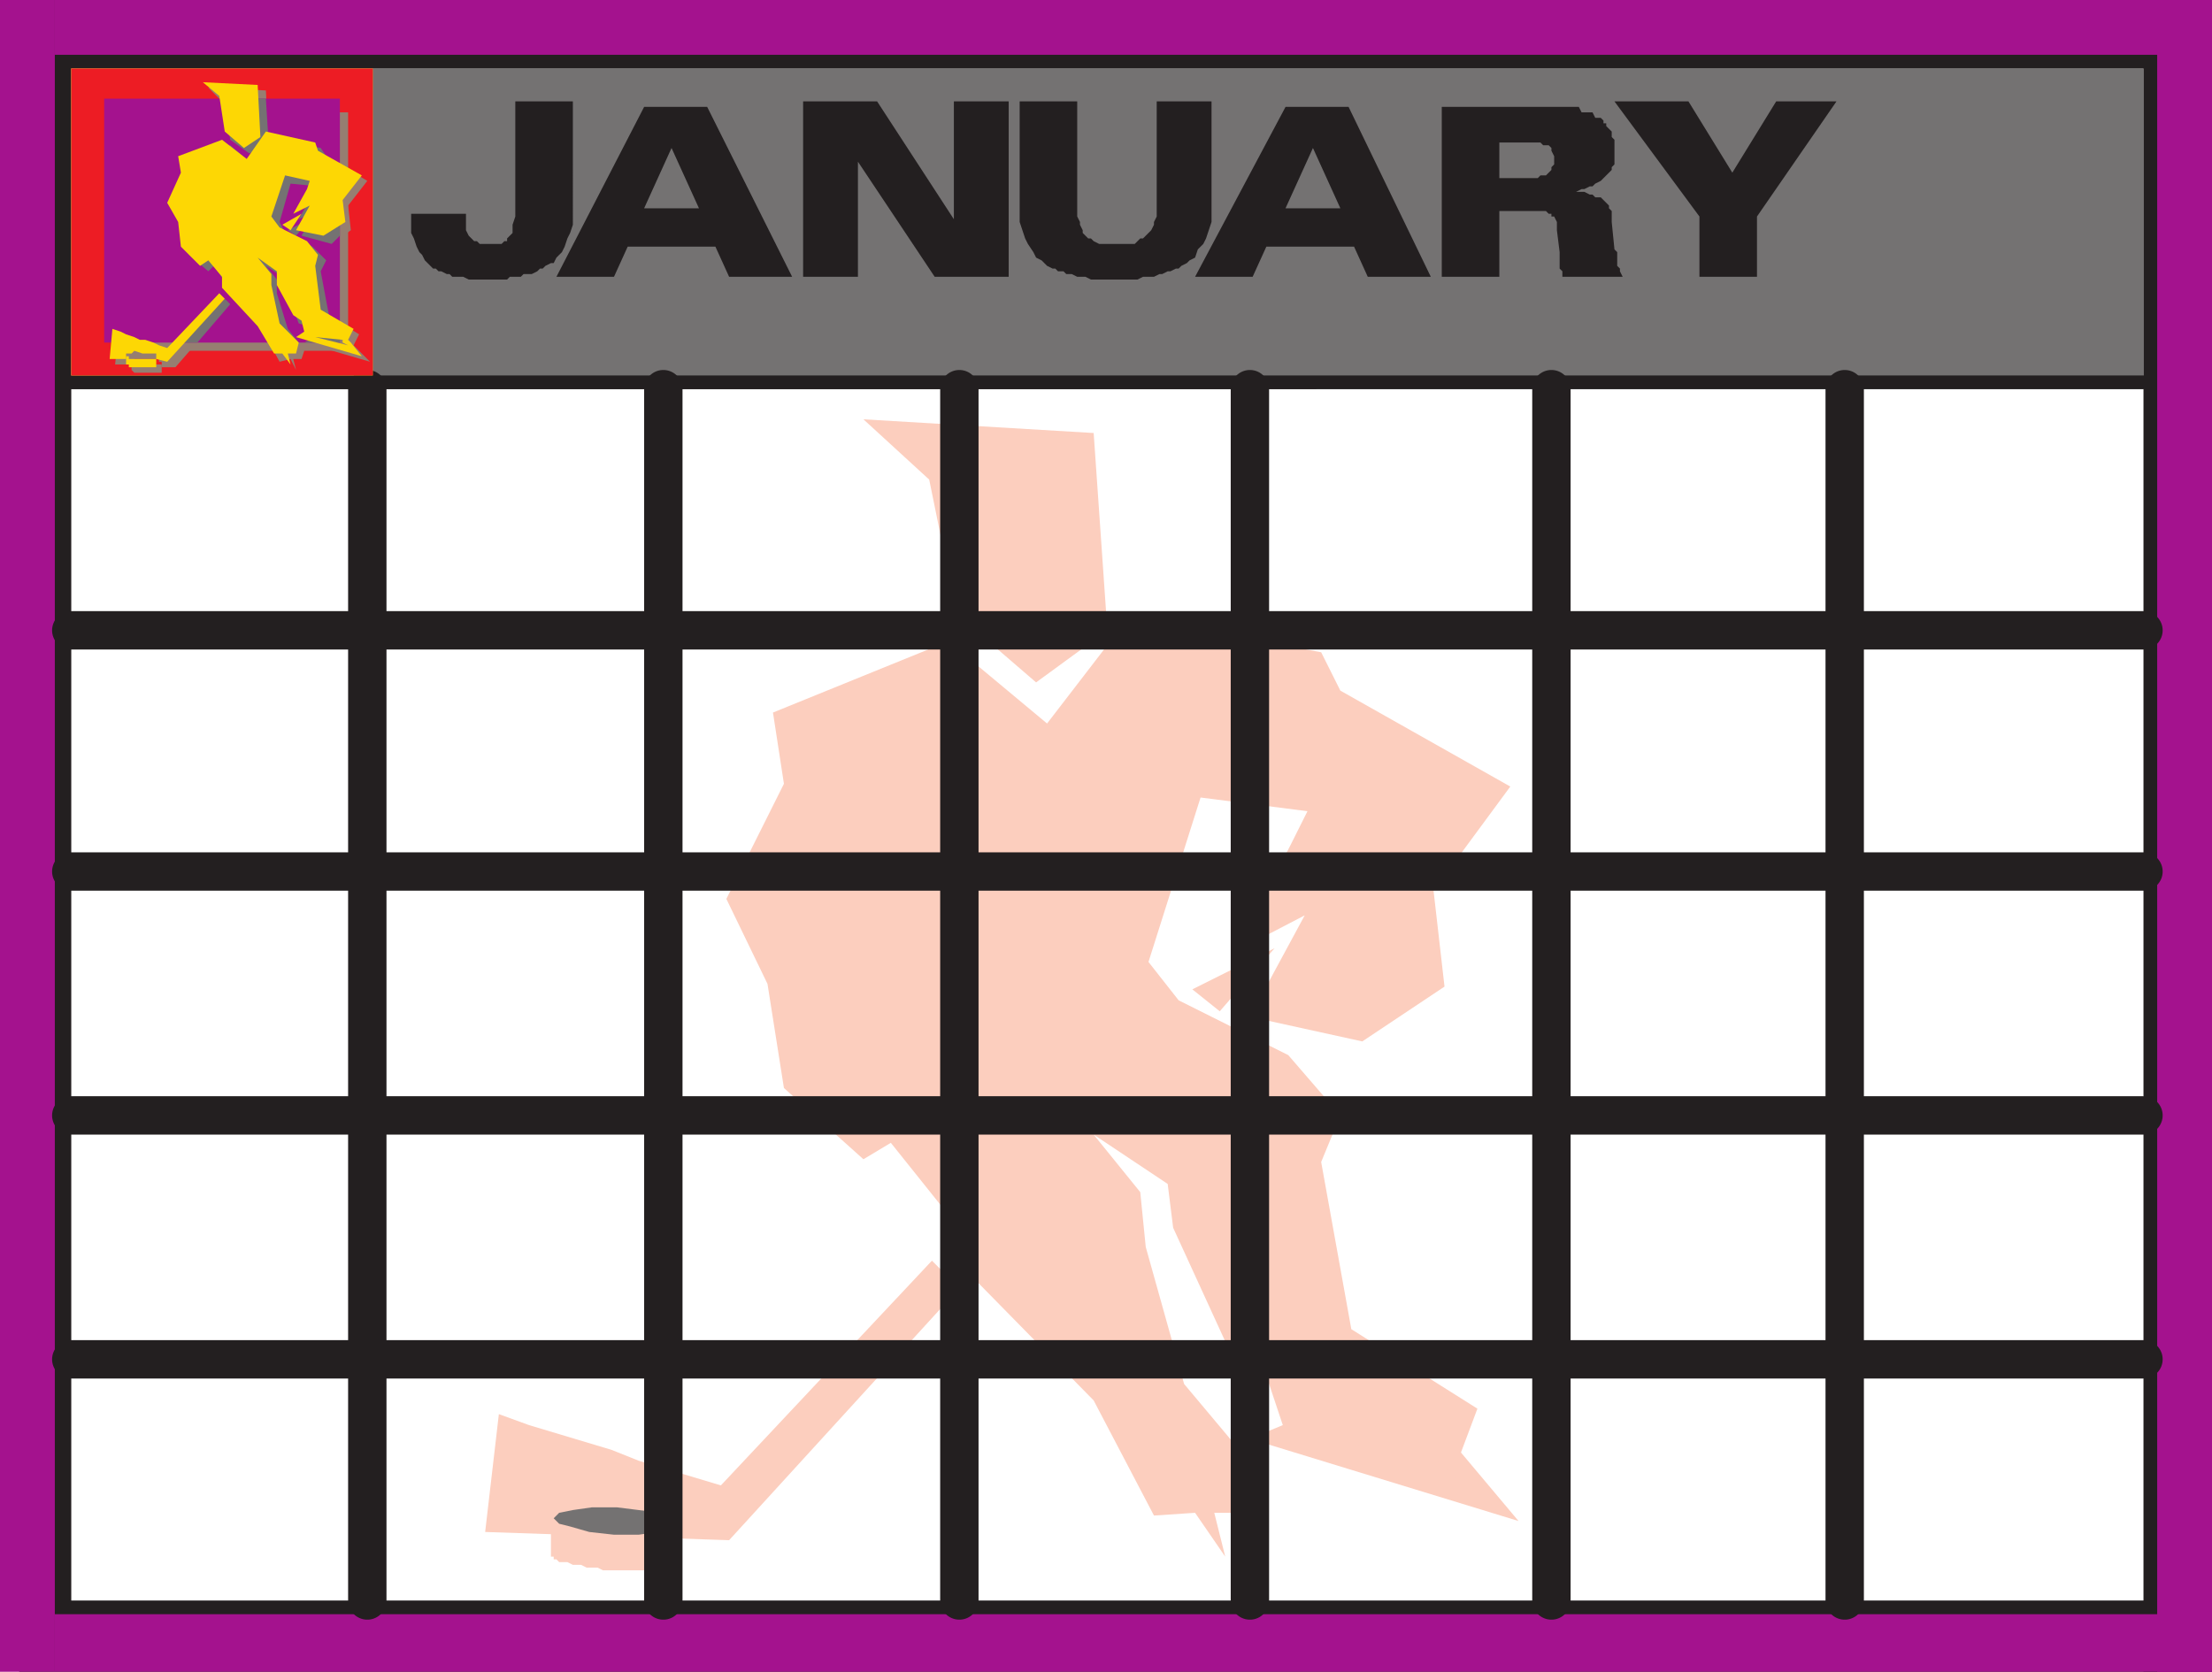 <svg xmlns="http://www.w3.org/2000/svg" width="605.25" height="457.5"><path fill="#747272" fill-rule="evenodd" d="M586.5 18.75h-567v87.75h567V18.75"/><path fill="#231f20" fill-rule="evenodd" d="M0 0h605.25v18.75H0V0"/><path fill="#231f20" fill-rule="evenodd" d="M586.5 0h18.75v457.5H586.5V0M0 0h19.5v453H0V0"/><path fill="#231f20" fill-rule="evenodd" d="M15 102.75h575.25v3.75H15v-3.75M5.25 438h600v19.5h-600V438"/><path fill="#a4128e" fill-rule="evenodd" d="M590.25 0h15v457.5h-15V0M0 0h15v457.5H0V0"/><path fill="#a4128e" fill-rule="evenodd" d="M15 0h590.25v15H15V0m0 441.75h590.25v15.75H15v-15.75"/><path fill="#fccebe" fill-rule="evenodd" d="m299.25 118.5 3.75 54-19.5 14.25L261.75 168l-7.5-36.75-18-16.5 63 3.75"/><path fill="#fccebe" fill-rule="evenodd" d="m309 168.75 52.5 9.75 5.25 10.5 46.5 26.25-21 28.5 3 26.25-22.5 15-30.75-6.75 15-27.75-18.75 9.75 15-29.25 4.5-9-29.25-3.75-14.25 45 8.25 10.5 30 15 14.25 16.5L361.5 318l8.25 45.75 34.5 21.75-4.5 12 15.75 18.75-73.5-22.5 9-3.75-4.5-13.5-9-4.5-16.5-36-1.5-12-20.25-13.5L312 326.25l1.5 15 10.5 37.5L343.5 402l-3.75 12h-7.5l3 12-8.25-12-11.25.75-16.5-31.5-40.5-41.25v-10.5l-15-18.75-7.5 4.5-21.75-19.5-4.5-28.5L198.75 246l15.75-31.5-3-19.5 48-19.5 27 22.5 22.5-29.25"/><path fill="#fccebe" fill-rule="evenodd" d="m400.5 406.5-38.25-12.75 30.75 6zm-74.25-135.75 7.5 6 15-17.25zM262.5 352.5 255 345l-57.75 61.5-22.5-6.75-7.5-3-22.5-6.75-8.25-3-3.75 32.25 66.75 2.25 63-69"/><path fill="#fccebe" fill-rule="evenodd" d="M150.75 415.5V426h.75v.75h.75l.75.75h2.25l1.5.75H159l1.5.75h3l1.5.75h11.25l1.5-.75h3l.75-.75h1.5l.75-.75v-.75l.75-9-1.5 1.5h-2.25l-1.5.75h-15l-1.5-.75h-4.5l-1.5-.75H156l-1.5-.75h-.75L153 417h-.75l-1.5-1.5"/><path fill="#747272" fill-rule="evenodd" d="M168.75 412.5H162l-5.25.75-3.75.75-1.5 1.5 1.5 1.5 3 .75 5.25 1.5 6.75.75h6.75l5.25-.75 3.75-.75 1.5-1.5-1.5-1.5-3-1.5-12-1.5"/><path fill="none" stroke="#231f20" stroke-linecap="round" stroke-linejoin="round" stroke-miterlimit="10" stroke-width="10.5" d="M100.5 106.5V438m0-331.5V438m81-331.5V438m0-331.5V438m81-331.5V438m0-331.5V438M342 106.5V438m0-331.5V438m82.5-331.5V438m0-331.5V438m80.25-331.5V438m0-331.5V438M19.5 172.5h567m-567 0h567m-567 66h567m-567 0h567m-567 66.75h567m-567 0h567M19.5 372h567m-567 0h567"/><path fill="#fbbd09" fill-rule="evenodd" d="M19.5 18.75H102v84H19.5v-84"/><path fill="#fab73d" fill-rule="evenodd" d="M30.75 30.75h64.5V96h-64.5V30.75"/><path fill="#967e71" fill-rule="evenodd" d="M28.5 27H93v66.75H28.5V27"/><path fill="#ed1c24" fill-rule="evenodd" d="M19.5 18.75H102v84H19.5v-84"/><path fill="#967e71" fill-rule="evenodd" d="M72.75 24.75 73.5 39l-5.25 3.75-5.25-4.5-1.5-9.75L57 24l15.75.75"/><path fill="#967e71" fill-rule="evenodd" d="M97.5 95.25h-2.25l-7.5-1.5 9.75 3-1.5-1.5h1.5l3.75 3.75-18-5.25 1.5-.75-.75-3.75-2.25-.75L78 78.75l-.75-3-4.5-3 3 3.75v3.75l3 9.75 4.5 6-.75 2.25h-2.25l.75 3-1.5-3-3 .75-4.5-8.25-9.75-10.5V78l-3.75-5.25-1.5 1.5-5.25-4.5-1.5-7.5-3-5.25L51 49.5l-.75-5.25L63 39.75 69 45l6-6.75 12.75 2.25 1.5 2.25 11.25 6.75-5.25 6.75L96 63l-5.25 3.75-8.25-2.25 3.75-6.75-4.5 2.25 3.75-6.75.75-2.25-6.75-.75-3 10.5 1.5 3 7.5 3.75 3.75 3.75-1.5 3 2.25 12 8.25 5.25-1.5 3 .75.75"/><path fill="#967e71" fill-rule="evenodd" d="M78.75 63 81 64.5l3.75-4.5ZM43.5 99h.75v1.5H48l15-17.25-1.5-1.5-14.25 15-1.5-.75-2.25-.75H42l-2.25-.75-1.5-.75L36 93h-1.5l-2.25-.75-.75 7.5H36V99l.75-.75h6.75V99"/><path fill="#967e71" fill-rule="evenodd" d="M36 99v2.25l.75.75h7.5v-3 .75h-7.5V99H36m-5.25-68.25h64.5V96h-64.5V30.75"/><path fill="#a4128e" fill-rule="evenodd" d="M28.5 27H93v66.75H28.5V27"/><path fill="#747272" fill-rule="evenodd" d="M78.75 63 81 64.5l3.75-4.5Zm-6-36H60l1.5 1.5 1.5 9.75L68.25 42l5.25-3-.75-12M54 93.75l9-10.5-1.5-1.5-11.25 12H54"/><path fill="#747272" fill-rule="evenodd" d="M90 93.75h-2.25 1.5-6l1.5-.75-.75-3.75-2.25-.75L78 78.75l-.75-3-4.5-3 3 3.75v3.75l3 9.75 3 3.75h-7.5l-2.25-3-9.75-10.5V78l-3.75-5.25-1.5 1.5-5.25-4.5-1.5-7.5-3-5.25L51 49.5l-.75-5.25L63 39.75 69 45l6-6.75 12.75 2.25 1.5 2.25L93 45v19.5l-2.25 2.25-8.25-2.25 3.75-6.75-4.5 2.25 3.75-6.75L87 51l-7.5-.75-3 10.5 1.5 3 7.5 3.75 3.75 3.75-1.5 3 2.25 12 3 2.25v5.25h-3"/><path fill="#fdd704" fill-rule="evenodd" d="m70.5 23.25.75 14.25-4.5 3L61.5 36 60 26.25l-4.5-3.75 15 .75"/><path fill="#fdd704" fill-rule="evenodd" d="M96 93.75h-2.25V93l-7.5-.75 9 2.25-1.5-.75H96l3 3.75-18-5.25 2.25-1.5-.75-3-2.25-1.5-4.5-8.25v-3.75L70.5 70.5l3.75 4.5v3l2.25 10.5 5.25 5.25-.75 3h-2.25l.75 3-2.25-3H75l-4.5-7.5-9.75-10.5v-3L57 71.25l-2.25 1.5-5.25-5.25-.75-6.75-3-5.25 3.75-8.25-.75-4.5 12-4.5 6.75 5.25 5.25-7.5 13.5 3 .75 2.25L99 48l-5.25 6.75.75 6-6 3.75L81 63l3.75-6.75-4.5 2.25L84 51.75l.75-2.25L78 48l-3.75 11.25 2.25 3L84 66l3 3.75-.75 3 1.5 12 9 5.25-1.5 3 .75.75"/><path fill="#fdd704" fill-rule="evenodd" d="M77.25 61.5 79.5 63l3-4.5zM42 96.75h.75v1.5l3 .75L61.5 81.75l-1.5-1.5-14.25 15-2.25-.75-1.5-.75-2.25-.75h-1.5l-1.5-.75-2.25-.75-1.5-.75-2.25-.75-.75 8.25h4.5v-1.5H36l.75-.75 2.25.75h3"/><path fill="#fdd704" fill-rule="evenodd" d="M34.5 97.5v2.25h.75v.75h7.5v-3 .75h-7.5v-.75h-.75"/><path fill="#231f20" fill-rule="evenodd" d="M465 75.75v-16.5l-23.25-31.5H462l12 19.5 12-19.5h16.5l-21.75 31.5v16.5H465m-54.75-18v-9h10.5l.75-.75h1.5l1.5-1.5v-.75l.75-.75v-2.25l-.75-1.5v-.75l-.75-.75h-1.5l-.75-.75h-11.25v36.75H394.5v-46.5H432l.75 1.5h3l.75 1.5h1.5l.75.75v.75h.75v.75L441 36v1.5l.75.75V45l-.75.75v.75l-3 3-1.5.75-.75.75H435l-1.5.75h-.75l-1.5.75h-1.5 3.75l1.5.75h.75l.75.75h1.5l2.25 2.25V57l.75.75v3l.75 7.5.75.75v3.75l.75.75v.75l.75 1.5h-16.5v-1.5l-.75-.75V69l-.75-6v-2.25l-.75-1.5h-.75v-.75h-.75l-.75-.75h-12.75M346.5 67.5l5.25-10.5h15l-7.5-16.5-7.5 16.5-5.25 10.5-3.75 8.25H327l24.75-46.5H369l22.5 46.5h-17.25l-3.75-8.25h-24M279 27.75h15.75v31.5l.75 1.5v.75l.75 1.5v.75l1.5 1.5h.75l.75.75 1.5.75h9.75l1.5-1.5h.75L315 63l.75-1.5v-.75l.75-1.5v-31.5h15v33l-1.5 4.5-.75 1.5-1.5 1.5-.75 2.25-1.5.75-.75.75-1.5.75-.75.75h-.75l-1.5.75h-.75L318 75h-.75l-1.5.75h-3l-1.5.75H298.5l-1.5-.75h-2.25l-1.5-.75h-1.5l-.75-.75h-1.5l-.75-.75H288l-1.5-.75-1.5-1.5-1.5-.75-.75-1.5-1.5-2.25-.75-1.5-1.5-4.5v-33m-59.25 48v-48H240L261 60V27.75h15v48h-20.25l-21-31.5v31.5h-15m-48-8.25 4.5-10.5h15l-7.5-16.5-7.5 16.5-4.5 10.5-3.75 8.25h-15.75l24-46.5h17.25l23.25 46.5H199.5l-3.75-8.25h-24M141 56.25v-28.5h15.75V61.5l-.75 2.25-.75 1.5-.75 2.25-.75 1.5-1.5 1.5-.75 1.5h-.75l-1.5.75-.75.75h-.75l-.75.75-1.5.75h-2.25l-.75.75h-3l-.75.75h-10.5l-1.5-.75h-3L123 75h-.75l-1.5-.75H120l-.75-.75h-.75l-2.25-2.25-.75-1.5-.75-.75-.75-1.5-.75-2.25-.75-1.5V58.5h15V63l.75 1.5 1.5 1.5h.75l.75.75h6L138 66h.75v-.75l1.5-1.5V61.5l.75-2.25v-3"/></svg>

